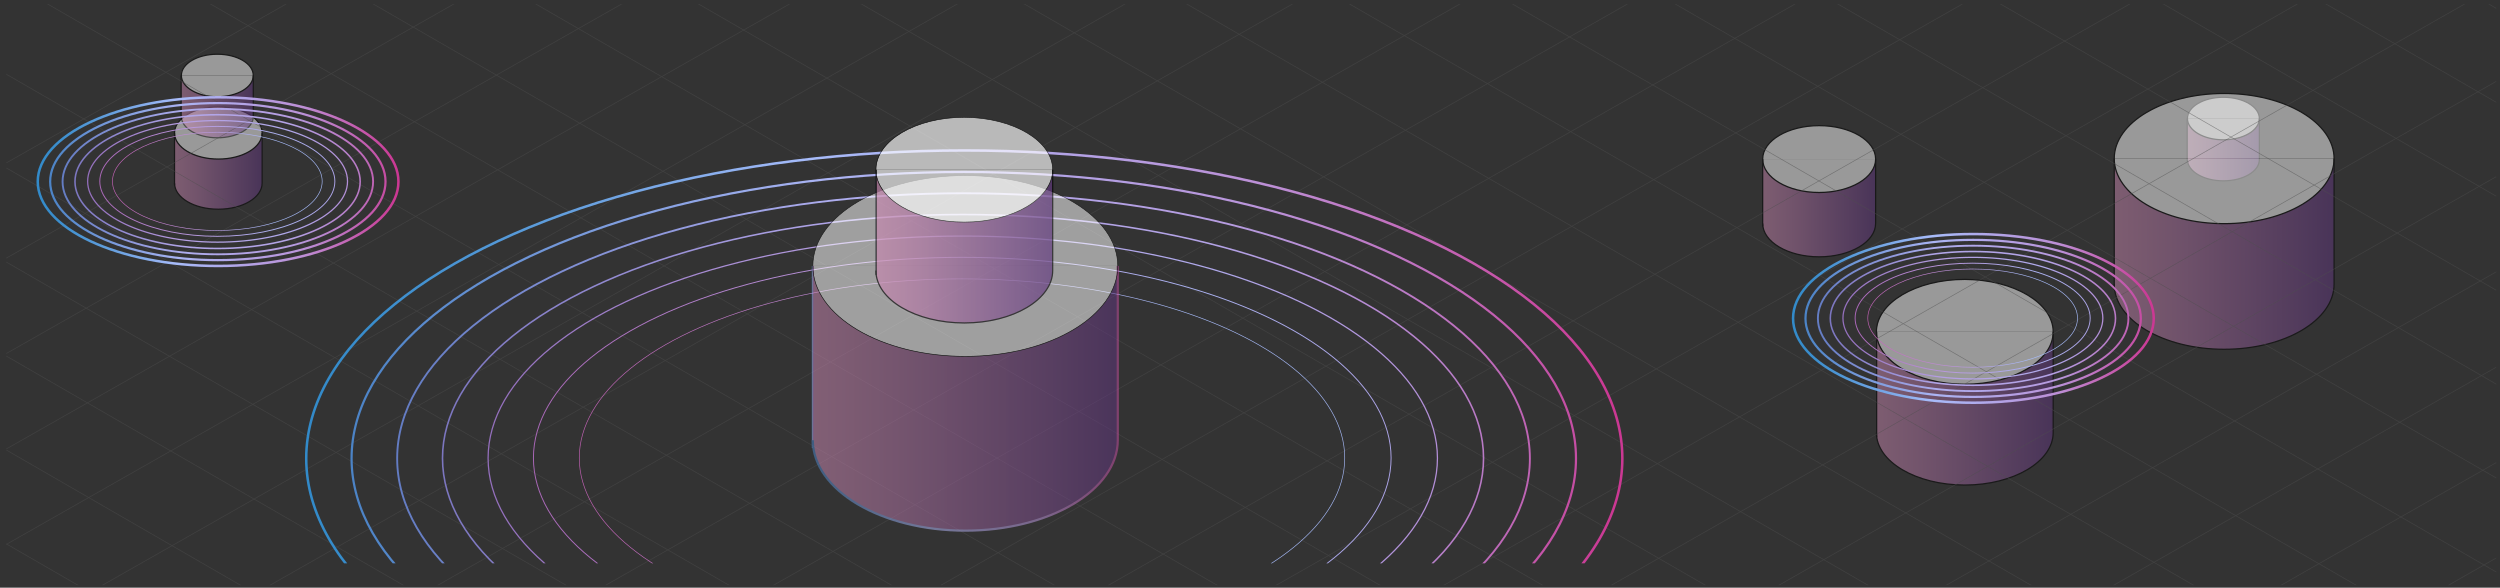 <svg xmlns="http://www.w3.org/2000/svg" xmlns:xlink="http://www.w3.org/1999/xlink" id="Layer_1" x="0px" y="0px" viewBox="0 0 987 232" style="enable-background:new 0 0 987 232;" xml:space="preserve"><rect x="0" y="0" width="987" height="232" fill="#333333" stroke="none"/><style type="text/css">	.st0{opacity:0.5;}	.st1{fill:url(#SVGID_1_);}	.st2{fill:#FFFFFF;}	.st3{fill:none;stroke:#000000;stroke-width:0.5;stroke-miterlimit:10;}	.st4{fill:url(#SVGID_2_);}	.st5{fill:url(#SVGID_3_);}	.st6{fill:url(#SVGID_4_);}	.st7{fill:url(#SVGID_5_);}	.st8{fill:url(#SVGID_6_);}	.st9{opacity:0.55;}	.st10{clip-path:url(#SVGID_8_);}	.st11{fill:none;stroke:#4D4D4D;stroke-width:0.25;stroke-miterlimit:10;}	.st12{fill:none;stroke:url(#SVGID_9_);stroke-miterlimit:10;}	.st13{fill:none;stroke:url(#SVGID_10_);stroke-width:0.875;stroke-miterlimit:10;}	.st14{fill:none;stroke:url(#SVGID_11_);stroke-width:0.75;stroke-miterlimit:10;}	.st15{fill:none;stroke:url(#SVGID_12_);stroke-width:0.625;stroke-miterlimit:10;}	.st16{fill:none;stroke:url(#SVGID_13_);stroke-width:0.5;stroke-miterlimit:10;}	.st17{fill:none;stroke:url(#SVGID_14_);stroke-width:0.375;stroke-miterlimit:10;}	.st18{fill:none;stroke:url(#SVGID_15_);stroke-width:0.25;stroke-miterlimit:10;}	.st19{fill:none;stroke:url(#SVGID_16_);stroke-miterlimit:10;}	.st20{fill:none;stroke:url(#SVGID_17_);stroke-width:0.875;stroke-miterlimit:10;}	.st21{fill:none;stroke:url(#SVGID_18_);stroke-width:0.75;stroke-miterlimit:10;}	.st22{fill:none;stroke:url(#SVGID_19_);stroke-width:0.625;stroke-miterlimit:10;}	.st23{fill:none;stroke:url(#SVGID_20_);stroke-width:0.5;stroke-miterlimit:10;}	.st24{fill:none;stroke:url(#SVGID_21_);stroke-width:0.375;stroke-miterlimit:10;}	.st25{fill:none;stroke:url(#SVGID_22_);stroke-width:0.25;stroke-miterlimit:10;}	.st26{clip-path:url(#SVGID_24_);}	.st27{fill:none;stroke:url(#SVGID_25_);stroke-miterlimit:10;}	.st28{fill:none;stroke:url(#SVGID_26_);stroke-width:0.875;stroke-miterlimit:10;}	.st29{fill:none;stroke:url(#SVGID_27_);stroke-width:0.75;stroke-miterlimit:10;}	.st30{fill:none;stroke:url(#SVGID_28_);stroke-width:0.625;stroke-miterlimit:10;}	.st31{fill:none;stroke:url(#SVGID_29_);stroke-width:0.5;stroke-miterlimit:10;}	.st32{fill:none;stroke:url(#SVGID_30_);stroke-width:0.375;stroke-miterlimit:10;}	.st33{fill:none;stroke:url(#SVGID_31_);stroke-width:0.25;stroke-miterlimit:10;}	.st34{opacity:0.53;}	.st35{fill:url(#SVGID_32_);}	.st36{fill:none;stroke:url(#SVGID_33_);stroke-width:0.875;stroke-miterlimit:10;}	.st37{fill:none;stroke:url(#SVGID_34_);stroke-width:0.875;stroke-miterlimit:10;}	.st38{fill:none;stroke:#000000;stroke-width:0.25;stroke-miterlimit:10;}	.st39{opacity:0.66;}	.st40{fill:url(#SVGID_35_);}</style><g>	<g id="XMLID_00000031899636420700107850000010597219116942997125_" class="st0">		<g>			<linearGradient id="SVGID_1_" gradientUnits="userSpaceOnUse" x1="68.897" y1="67.504" x2="103.501" y2="67.504">				<stop offset="0" style="stop-color:#328AC9"></stop>				<stop offset="0" style="stop-color:#3B8AC7"></stop>				<stop offset="0" style="stop-color:#5589C3"></stop>				<stop offset="0" style="stop-color:#7E88BC"></stop>				<stop offset="0" style="stop-color:#B787B2"></stop>				<stop offset="0" style="stop-color:#C887AF"></stop>				<stop offset="0.268" style="stop-color:#B074A4"></stop>				<stop offset="0.83" style="stop-color:#734587"></stop>				<stop offset="0.994" style="stop-color:#60367E"></stop>			</linearGradient>			<path class="st1" d="M68.9,52.5c0,5.7,7.7,10.3,17.3,10.3c9.6,0,17.3-4.6,17.3-10.3v19.1v0.7c0,5.7-7.7,10.3-17.3,10.3    c-9.6,0-17.3-4.6-17.3-10.3V52.5z"></path>			<path class="st2" d="M103.5,52.5H68.9c0-5.7,7.7-10.3,17.3-10.3C95.8,42.2,103.5,46.8,103.5,52.5z"></path>			<path class="st2" d="M68.9,52.5h34.6c0,5.7-7.7,10.3-17.3,10.3C76.6,62.7,68.9,58.2,68.9,52.5z"></path>		</g>		<g>			<polyline class="st3" points="68.9,73.2 68.9,72.3 68.9,52.5    "></polyline>			<path class="st3" d="M103.5,52.5v19.1v0.7c0,5.7-7.7,10.3-17.3,10.3c-9.6,0-17.3-4.6-17.3-10.3"></path>			<path class="st3" d="M103.5,52.5c0,5.7-7.7,10.3-17.3,10.3c-9.6,0-17.3-4.6-17.3-10.3s7.7-10.3,17.3-10.3    C95.8,42.2,103.5,46.8,103.5,52.5z"></path>		</g>	</g></g><g>	<g id="XMLID_00000058557989683322496270000013119895526556078742_" class="st0">		<g>			<linearGradient id="SVGID_2_" gradientUnits="userSpaceOnUse" x1="71.513" y1="42.16" x2="100" y2="42.16">				<stop offset="0" style="stop-color:#328AC9"></stop>				<stop offset="0" style="stop-color:#3B8AC7"></stop>				<stop offset="0" style="stop-color:#5589C3"></stop>				<stop offset="0" style="stop-color:#7E88BC"></stop>				<stop offset="0" style="stop-color:#B787B2"></stop>				<stop offset="0" style="stop-color:#C887AF"></stop>				<stop offset="0.268" style="stop-color:#B074A4"></stop>				<stop offset="0.83" style="stop-color:#734587"></stop>				<stop offset="0.994" style="stop-color:#60367E"></stop>			</linearGradient>			<path class="st4" d="M100,29.8v15.7v0.5c0,4.7-6.4,8.4-14.2,8.4c-7.9,0-14.2-3.8-14.2-8.4V29.8c0,4.7,6.4,8.4,14.2,8.4    C93.6,38.2,100,34.5,100,29.8z"></path>			<path class="st2" d="M100,29.8H71.5c0-4.7,6.4-8.4,14.2-8.4C93.6,21.4,100,25.1,100,29.8z"></path>			<path class="st2" d="M71.5,29.8H100c0,4.7-6.4,8.4-14.2,8.4C77.9,38.2,71.5,34.5,71.5,29.8z"></path>		</g>		<g>			<polyline class="st3" points="71.5,46.8 71.5,46.1 71.5,29.8    "></polyline>			<path class="st3" d="M100,29.8v15.7v0.5c0,4.7-6.4,8.4-14.2,8.4c-7.9,0-14.2-3.8-14.2-8.4"></path>			<path class="st3" d="M100,29.8c0,4.7-6.4,8.4-14.2,8.4c-7.9,0-14.2-3.8-14.2-8.4c0-4.7,6.4-8.4,14.2-8.4    C93.6,21.4,100,25.1,100,29.8z"></path>		</g>	</g></g><g>	<g id="XMLID_00000052070567984900912770000012946712672200850877_" class="st0">		<g>			<linearGradient id="SVGID_3_" gradientUnits="userSpaceOnUse" x1="695.897" y1="82.164" x2="740.501" y2="82.164">				<stop offset="0" style="stop-color:#328AC9"></stop>				<stop offset="0" style="stop-color:#3B8AC7"></stop>				<stop offset="0" style="stop-color:#5589C3"></stop>				<stop offset="0" style="stop-color:#7E88BC"></stop>				<stop offset="0" style="stop-color:#B787B2"></stop>				<stop offset="0" style="stop-color:#C887AF"></stop>				<stop offset="0.268" style="stop-color:#B074A4"></stop>				<stop offset="0.83" style="stop-color:#734587"></stop>				<stop offset="0.994" style="stop-color:#60367E"></stop>			</linearGradient>			<path class="st5" d="M740.5,62.8v24.6v0.8c0,7.3-10,13.2-22.3,13.2c-12.3,0-22.3-5.9-22.3-13.2V62.8c0,7.3,10,13.2,22.3,13.2    C730.5,76,740.5,70.1,740.5,62.8z"></path>			<path class="st2" d="M740.5,62.8h-44.6c0-7.3,10-13.2,22.3-13.2C730.5,49.6,740.5,55.5,740.5,62.8z"></path>			<path class="st2" d="M695.9,62.8h44.6c0,7.3-10,13.2-22.3,13.2C705.9,76,695.9,70.1,695.9,62.8z"></path>		</g>		<g>			<polyline class="st3" points="695.9,89.4 695.9,88.3 695.9,62.8    "></polyline>			<path class="st3" d="M740.5,62.8v24.6v0.8c0,7.3-10,13.2-22.3,13.2c-12.3,0-22.3-5.9-22.3-13.2"></path>			<path class="st3" d="M740.5,62.8c0,7.3-10,13.2-22.3,13.2c-12.3,0-22.3-5.9-22.3-13.2s10-13.2,22.3-13.2    C730.5,49.6,740.5,55.5,740.5,62.8z"></path>		</g>	</g></g><g>	<g id="XMLID_00000120557650956935891300000002642811832119418811_" class="st0">		<g>			<linearGradient id="SVGID_4_" gradientUnits="userSpaceOnUse" x1="863.513" y1="59.16" x2="892" y2="59.16">				<stop offset="0" style="stop-color:#328AC9"></stop>				<stop offset="0" style="stop-color:#3B8AC7"></stop>				<stop offset="0" style="stop-color:#5589C3"></stop>				<stop offset="0" style="stop-color:#7E88BC"></stop>				<stop offset="0" style="stop-color:#B787B2"></stop>				<stop offset="0" style="stop-color:#C887AF"></stop>				<stop offset="0.268" style="stop-color:#B074A4"></stop>				<stop offset="0.83" style="stop-color:#734587"></stop>				<stop offset="0.994" style="stop-color:#60367E"></stop>			</linearGradient>			<path class="st6" d="M863.5,46.8c0,4.7,6.4,8.4,14.2,8.4c7.9,0,14.2-3.8,14.2-8.4v15.7v0.5c0,4.7-6.4,8.4-14.2,8.4    c-7.9,0-14.2-3.8-14.2-8.4V46.8z"></path>			<path class="st2" d="M892,46.8h-28.5c0-4.7,6.4-8.4,14.2-8.4C885.6,38.4,892,42.1,892,46.8z"></path>			<path class="st2" d="M863.5,46.8H892c0,4.7-6.4,8.4-14.2,8.4C869.9,55.2,863.5,51.5,863.5,46.8z"></path>		</g>		<g>			<polyline class="st3" points="863.5,63.8 863.5,63.1 863.5,46.8    "></polyline>			<path class="st3" d="M892,46.8v15.7v0.5c0,4.7-6.4,8.4-14.2,8.4c-7.9,0-14.2-3.8-14.2-8.4"></path>			<path class="st3" d="M892,46.8c0,4.7-6.4,8.4-14.2,8.4c-7.9,0-14.2-3.8-14.2-8.4c0-4.7,6.4-8.4,14.2-8.4    C885.6,38.4,892,42.1,892,46.8z"></path>		</g>	</g></g><g>	<g id="XMLID_00000107575548497878250150000007243994219819193473_" class="st0">		<g>			<linearGradient id="SVGID_5_" gradientUnits="userSpaceOnUse" x1="740.899" y1="161.26" x2="810.623" y2="161.26">				<stop offset="0" style="stop-color:#328AC9"></stop>				<stop offset="0" style="stop-color:#3B8AC7"></stop>				<stop offset="0" style="stop-color:#5589C3"></stop>				<stop offset="0" style="stop-color:#7E88BC"></stop>				<stop offset="0" style="stop-color:#B787B2"></stop>				<stop offset="0" style="stop-color:#C887AF"></stop>				<stop offset="0.268" style="stop-color:#B074A4"></stop>				<stop offset="0.83" style="stop-color:#734587"></stop>				<stop offset="0.994" style="stop-color:#60367E"></stop>			</linearGradient>			<path class="st7" d="M810.6,131v38.5v1.3c0,11.4-15.6,20.7-34.9,20.7c-19.2,0-34.9-9.2-34.9-20.7V131c0,11.4,15.6,20.7,34.9,20.7    C795,151.7,810.6,142.4,810.6,131z"></path>			<path class="st2" d="M810.6,131h-69.7c0-11.4,15.6-20.7,34.9-20.7C795,110.4,810.6,119.6,810.6,131z"></path>			<path class="st2" d="M740.9,131h69.7c0,11.4-15.6,20.7-34.9,20.7C756.5,151.7,740.9,142.4,740.9,131z"></path>		</g>		<g>			<polyline class="st3" points="740.9,172.6 740.9,170.9 740.9,131    "></polyline>			<path class="st3" d="M810.6,131v38.5v1.3c0,11.4-15.6,20.7-34.9,20.7c-19.2,0-34.9-9.2-34.9-20.7"></path>			<path class="st3" d="M810.6,131c0,11.4-15.6,20.7-34.9,20.7c-19.2,0-34.9-9.2-34.9-20.7c0-11.4,15.6-20.7,34.9-20.7    C795,110.4,810.6,119.6,810.6,131z"></path>		</g>	</g></g><g>	<g id="XMLID_00000121254643992781638040000012902020302405207709_" class="st0">		<g>			<linearGradient id="SVGID_6_" gradientUnits="userSpaceOnUse" x1="834.694" y1="100.305" x2="921.493" y2="100.305">				<stop offset="0" style="stop-color:#328AC9"></stop>				<stop offset="0" style="stop-color:#3B8AC7"></stop>				<stop offset="0" style="stop-color:#5589C3"></stop>				<stop offset="0" style="stop-color:#7E88BC"></stop>				<stop offset="0" style="stop-color:#B787B2"></stop>				<stop offset="0" style="stop-color:#C887AF"></stop>				<stop offset="0.268" style="stop-color:#B074A4"></stop>				<stop offset="0.83" style="stop-color:#734587"></stop>				<stop offset="0.994" style="stop-color:#60367E"></stop>			</linearGradient>			<path class="st8" d="M921.5,62.6v48v1.6c0,14.2-19.4,25.7-43.4,25.7c-24,0-43.4-11.5-43.4-25.7V62.6c0,14.2,19.4,25.7,43.4,25.7    C902.1,88.4,921.5,76.8,921.5,62.6z"></path>			<path class="st2" d="M921.5,62.6h-86.8c0-14.2,19.4-25.7,43.4-25.7C902.1,36.9,921.5,48.4,921.5,62.6z"></path>			<path class="st2" d="M834.7,62.6h86.8c0,14.2-19.4,25.7-43.4,25.7C854.1,88.4,834.7,76.8,834.7,62.6z"></path>		</g>		<g>			<polyline class="st3" points="834.7,114.5 834.7,112.2 834.7,62.6    "></polyline>			<path class="st3" d="M921.5,62.6v48v1.6c0,14.2-19.4,25.7-43.4,25.7c-24,0-43.4-11.5-43.4-25.7"></path>			<path class="st3" d="M921.5,62.6c0,14.2-19.4,25.7-43.4,25.7c-24,0-43.4-11.5-43.4-25.7c0-14.2,19.4-25.7,43.4-25.7    C902.1,36.9,921.5,48.4,921.5,62.6z"></path>		</g>	</g></g><g class="st9">	<defs>		<rect id="SVGID_7_" x="2.5" y="1.6" class="st9" width="983" height="229.4"></rect>	</defs>	<clipPath id="SVGID_8_">		<use xlink:href="#SVGID_7_" style="overflow:visible;"></use>	</clipPath>	<g class="st10">		<line class="st11" x1="-392.8" y1="-13.5" x2="889.6" y2="726.9"></line>		<line class="st11" x1="-344.4" y1="-22.6" x2="937.9" y2="717.7"></line>		<line class="st11" x1="-296.1" y1="-31.8" x2="986.3" y2="708.5"></line>		<line class="st11" x1="-247.7" y1="-41" x2="1034.6" y2="699.4"></line>		<line class="st11" x1="-199.3" y1="-50.2" x2="1083" y2="690.2"></line>		<line class="st11" x1="-151" y1="-59.3" x2="1131.4" y2="681"></line>		<line class="st11" x1="-102.6" y1="-68.5" x2="1179.7" y2="671.8"></line>		<line class="st11" x1="-54.2" y1="-77.7" x2="1228.1" y2="662.7"></line>		<line class="st11" x1="-5.9" y1="-86.9" x2="1276.5" y2="653.5"></line>		<line class="st11" x1="42.5" y1="-96" x2="1324.8" y2="644.3"></line>		<line class="st11" x1="90.8" y1="-105.2" x2="1373.2" y2="635.1"></line>		<line class="st11" x1="139.2" y1="-114.4" x2="1421.5" y2="626"></line>		<line class="st11" x1="187.6" y1="-123.6" x2="1469.9" y2="616.8"></line>		<line class="st11" x1="235.9" y1="-132.7" x2="1518.3" y2="607.6"></line>		<line class="st11" x1="284.3" y1="-141.9" x2="1566.6" y2="598.5"></line>		<line class="st11" x1="332.7" y1="-151.1" x2="1615" y2="589.3"></line>		<line class="st11" x1="381" y1="-160.3" x2="1663.4" y2="580.1"></line>		<line class="st11" x1="429.4" y1="-169.4" x2="1711.7" y2="570.9"></line>		<line class="st11" x1="477.7" y1="-178.6" x2="1760.1" y2="561.8"></line>		<line class="st11" x1="526.1" y1="-187.8" x2="1808.4" y2="552.6"></line>		<line class="st11" x1="574.5" y1="-196.9" x2="1856.8" y2="543.4"></line>		<line class="st11" x1="622.8" y1="-206.1" x2="1905.2" y2="534.2"></line>	</g>	<g class="st10">		<line class="st11" x1="-271.7" y1="220" x2="627.2" y2="-290.4"></line>		<line class="st11" x1="-237.9" y1="238.4" x2="661" y2="-272"></line>		<line class="st11" x1="-204.1" y1="256.9" x2="694.7" y2="-253.6"></line>		<line class="st11" x1="-170.3" y1="275.4" x2="728.5" y2="-235.2"></line>		<line class="st11" x1="-136.5" y1="293.9" x2="762.2" y2="-216.8"></line>		<line class="st11" x1="-102.7" y1="312.4" x2="796" y2="-198.4"></line>		<line class="st11" x1="-68.9" y1="330.8" x2="829.7" y2="-180"></line>		<line class="st11" x1="-35.1" y1="349.3" x2="863.5" y2="-161.7"></line>		<line class="st11" x1="-1.3" y1="367.8" x2="897.2" y2="-143.3"></line>		<line class="st11" x1="32.5" y1="386.3" x2="931" y2="-124.9"></line>		<line class="st11" x1="66.3" y1="404.7" x2="964.7" y2="-106.5"></line>		<line class="st11" x1="100" y1="423.2" x2="998.4" y2="-88.1"></line>		<line class="st11" x1="133.8" y1="441.7" x2="1032.2" y2="-69.7"></line>		<line class="st11" x1="167.6" y1="460.2" x2="1065.9" y2="-51.3"></line>		<line class="st11" x1="201.4" y1="478.6" x2="1099.7" y2="-32.9"></line>		<line class="st11" x1="235.2" y1="497.1" x2="1133.4" y2="-14.5"></line>		<line class="st11" x1="269" y1="515.6" x2="1167.2" y2="3.8"></line>		<line class="st11" x1="302.8" y1="534.1" x2="1200.9" y2="22.2"></line>		<line class="st11" x1="336.6" y1="552.5" x2="1234.7" y2="40.6"></line>		<line class="st11" x1="370.4" y1="571" x2="1268.4" y2="59"></line>	</g></g><g>	<g>		<linearGradient id="SVGID_9_" gradientUnits="userSpaceOnUse" x1="707.355" y1="125.686" x2="850.552" y2="125.686">			<stop offset="0" style="stop-color:#328AC9"></stop>			<stop offset="5.830212e-02" style="stop-color:#3B8ECD"></stop>			<stop offset="0.155" style="stop-color:#5599D8"></stop>			<stop offset="0.278" style="stop-color:#7EAAE9"></stop>			<stop offset="0.384" style="stop-color:#A7BBFA"></stop>			<stop offset="0.388" style="stop-color:#A7BBF9"></stop>			<stop offset="0.738" style="stop-color:#BD8ED5"></stop>			<stop offset="0.994" style="stop-color:#CB3893"></stop>		</linearGradient>		<ellipse class="st12" cx="779.1" cy="125.7" rx="71.2" ry="33.3"></ellipse>		<linearGradient id="SVGID_10_" gradientUnits="userSpaceOnUse" x1="712.339" y1="125.675" x2="845.498" y2="125.675">			<stop offset="0" style="stop-color:#4B83C6"></stop>			<stop offset="0" style="stop-color:#4B83C6"></stop>			<stop offset="0.361" style="stop-color:#A3B0F0"></stop>			<stop offset="0.384" style="stop-color:#ABB4F4"></stop>			<stop offset="0.388" style="stop-color:#ABB4F3"></stop>			<stop offset="0.738" style="stop-color:#BA95DB"></stop>			<stop offset="0.772" style="stop-color:#BB8CD4"></stop>			<stop offset="0.994" style="stop-color:#C54EA4"></stop>			<stop offset="1" style="stop-color:#C54EA4"></stop>		</linearGradient>		<ellipse class="st13" cx="779" cy="125.7" rx="66.2" ry="31"></ellipse>		<linearGradient id="SVGID_11_" gradientUnits="userSpaceOnUse" x1="717.323" y1="125.665" x2="840.443" y2="125.665">			<stop offset="0" style="stop-color:#637CC3"></stop>			<stop offset="0" style="stop-color:#637CC3"></stop>			<stop offset="0.361" style="stop-color:#A8A9EB"></stop>			<stop offset="0.384" style="stop-color:#AEADEE"></stop>			<stop offset="0.388" style="stop-color:#AEADEE"></stop>			<stop offset="0.738" style="stop-color:#B69CE0"></stop>			<stop offset="0.772" style="stop-color:#B796DB"></stop>			<stop offset="0.994" style="stop-color:#BF64B5"></stop>			<stop offset="1" style="stop-color:#BF64B5"></stop>		</linearGradient>		<ellipse class="st14" cx="779" cy="125.7" rx="61.3" ry="28.7"></ellipse>		<linearGradient id="SVGID_12_" gradientUnits="userSpaceOnUse" x1="722.307" y1="125.655" x2="835.389" y2="125.655">			<stop offset="0" style="stop-color:#7C76C0"></stop>			<stop offset="0" style="stop-color:#7C76C0"></stop>			<stop offset="0.361" style="stop-color:#AEA3E6"></stop>			<stop offset="0.384" style="stop-color:#B2A6E9"></stop>			<stop offset="0.388" style="stop-color:#B2A6E8"></stop>			<stop offset="0.738" style="stop-color:#B3A3E6"></stop>			<stop offset="0.772" style="stop-color:#B39FE3"></stop>			<stop offset="0.994" style="stop-color:#B97AC6"></stop>			<stop offset="1" style="stop-color:#B97AC6"></stop>		</linearGradient>		<ellipse class="st15" cx="778.9" cy="125.7" rx="56.3" ry="26.4"></ellipse>		<linearGradient id="SVGID_13_" gradientUnits="userSpaceOnUse" x1="727.291" y1="125.645" x2="830.335" y2="125.645">			<stop offset="0" style="stop-color:#946FBD"></stop>			<stop offset="0" style="stop-color:#946FBD"></stop>			<stop offset="0.361" style="stop-color:#B39CE0"></stop>			<stop offset="0.384" style="stop-color:#B59FE3"></stop>			<stop offset="0.388" style="stop-color:#B59FE2"></stop>			<stop offset="0.738" style="stop-color:#B0A9EB"></stop>			<stop offset="0.772" style="stop-color:#AFA8EA"></stop>			<stop offset="0.994" style="stop-color:#B38FD8"></stop>			<stop offset="1" style="stop-color:#B38FD8"></stop>		</linearGradient>		<ellipse class="st16" cx="778.9" cy="125.6" rx="51.3" ry="24"></ellipse>		<linearGradient id="SVGID_14_" gradientUnits="userSpaceOnUse" x1="732.275" y1="125.635" x2="825.281" y2="125.635">			<stop offset="0" style="stop-color:#AC68BA"></stop>			<stop offset="0" style="stop-color:#AC68BA"></stop>			<stop offset="0.361" style="stop-color:#B895DB"></stop>			<stop offset="0.384" style="stop-color:#B898DD"></stop>			<stop offset="0.388" style="stop-color:#B898DD"></stop>			<stop offset="0.738" style="stop-color:#ACB0F0"></stop>			<stop offset="0.772" style="stop-color:#ABB2F1"></stop>			<stop offset="0.994" style="stop-color:#ADA5E9"></stop>			<stop offset="1" style="stop-color:#ADA5E9"></stop>		</linearGradient>		<ellipse class="st17" cx="778.8" cy="125.6" rx="46.4" ry="21.7"></ellipse>		<linearGradient id="SVGID_15_" gradientUnits="userSpaceOnUse" x1="737.259" y1="125.625" x2="820.227" y2="125.625">			<stop offset="0" style="stop-color:#A2C2FD"></stop>			<stop offset="0" style="stop-color:#A5B9F6"></stop>			<stop offset="0" style="stop-color:#AF9FE4"></stop>			<stop offset="0" style="stop-color:#BD76C6"></stop>			<stop offset="0" style="stop-color:#C561B7"></stop>			<stop offset="0.361" style="stop-color:#BD8ED5"></stop>			<stop offset="0.772" style="stop-color:#A7BBF9"></stop>			<stop offset="1" style="stop-color:#A7BBFA"></stop>		</linearGradient>		<ellipse class="st18" cx="778.8" cy="125.6" rx="41.4" ry="19.4"></ellipse>	</g></g><g>	<g>		<linearGradient id="SVGID_16_" gradientUnits="userSpaceOnUse" x1="14.355" y1="71.686" x2="157.552" y2="71.686">			<stop offset="0" style="stop-color:#328AC9"></stop>			<stop offset="5.830212e-02" style="stop-color:#3B8ECD"></stop>			<stop offset="0.155" style="stop-color:#5599D8"></stop>			<stop offset="0.278" style="stop-color:#7EAAE9"></stop>			<stop offset="0.384" style="stop-color:#A7BBFA"></stop>			<stop offset="0.388" style="stop-color:#A7BBF9"></stop>			<stop offset="0.738" style="stop-color:#BD8ED5"></stop>			<stop offset="0.994" style="stop-color:#CB3893"></stop>		</linearGradient>		<ellipse class="st19" cx="86.1" cy="71.7" rx="71.2" ry="33.3"></ellipse>		<linearGradient id="SVGID_17_" gradientUnits="userSpaceOnUse" x1="19.339" y1="71.675" x2="152.498" y2="71.675">			<stop offset="0" style="stop-color:#4B83C6"></stop>			<stop offset="0" style="stop-color:#4B83C6"></stop>			<stop offset="0.361" style="stop-color:#A3B0F0"></stop>			<stop offset="0.384" style="stop-color:#ABB4F4"></stop>			<stop offset="0.388" style="stop-color:#ABB4F3"></stop>			<stop offset="0.738" style="stop-color:#BA95DB"></stop>			<stop offset="0.772" style="stop-color:#BB8CD4"></stop>			<stop offset="0.994" style="stop-color:#C54EA4"></stop>			<stop offset="1" style="stop-color:#C54EA4"></stop>		</linearGradient>		<ellipse class="st20" cx="86" cy="71.7" rx="66.2" ry="31"></ellipse>		<linearGradient id="SVGID_18_" gradientUnits="userSpaceOnUse" x1="24.323" y1="71.665" x2="147.444" y2="71.665">			<stop offset="0" style="stop-color:#637CC3"></stop>			<stop offset="0" style="stop-color:#637CC3"></stop>			<stop offset="0.361" style="stop-color:#A8A9EB"></stop>			<stop offset="0.384" style="stop-color:#AEADEE"></stop>			<stop offset="0.388" style="stop-color:#AEADEE"></stop>			<stop offset="0.738" style="stop-color:#B69CE0"></stop>			<stop offset="0.772" style="stop-color:#B796DB"></stop>			<stop offset="0.994" style="stop-color:#BF64B5"></stop>			<stop offset="1" style="stop-color:#BF64B5"></stop>		</linearGradient>		<ellipse class="st21" cx="86" cy="71.7" rx="61.3" ry="28.7"></ellipse>		<linearGradient id="SVGID_19_" gradientUnits="userSpaceOnUse" x1="29.307" y1="71.655" x2="142.389" y2="71.655">			<stop offset="0" style="stop-color:#7C76C0"></stop>			<stop offset="0" style="stop-color:#7C76C0"></stop>			<stop offset="0.361" style="stop-color:#AEA3E6"></stop>			<stop offset="0.384" style="stop-color:#B2A6E9"></stop>			<stop offset="0.388" style="stop-color:#B2A6E8"></stop>			<stop offset="0.738" style="stop-color:#B3A3E6"></stop>			<stop offset="0.772" style="stop-color:#B39FE3"></stop>			<stop offset="0.994" style="stop-color:#B97AC6"></stop>			<stop offset="1" style="stop-color:#B97AC6"></stop>		</linearGradient>		<ellipse class="st22" cx="85.9" cy="71.7" rx="56.3" ry="26.4"></ellipse>		<linearGradient id="SVGID_20_" gradientUnits="userSpaceOnUse" x1="34.291" y1="71.645" x2="137.335" y2="71.645">			<stop offset="0" style="stop-color:#946FBD"></stop>			<stop offset="0" style="stop-color:#946FBD"></stop>			<stop offset="0.361" style="stop-color:#B39CE0"></stop>			<stop offset="0.384" style="stop-color:#B59FE3"></stop>			<stop offset="0.388" style="stop-color:#B59FE2"></stop>			<stop offset="0.738" style="stop-color:#B0A9EB"></stop>			<stop offset="0.772" style="stop-color:#AFA8EA"></stop>			<stop offset="0.994" style="stop-color:#B38FD8"></stop>			<stop offset="1" style="stop-color:#B38FD8"></stop>		</linearGradient>		<ellipse class="st23" cx="85.9" cy="71.6" rx="51.3" ry="24"></ellipse>		<linearGradient id="SVGID_21_" gradientUnits="userSpaceOnUse" x1="39.275" y1="71.635" x2="132.281" y2="71.635">			<stop offset="0" style="stop-color:#AC68BA"></stop>			<stop offset="0" style="stop-color:#AC68BA"></stop>			<stop offset="0.361" style="stop-color:#B895DB"></stop>			<stop offset="0.384" style="stop-color:#B898DD"></stop>			<stop offset="0.388" style="stop-color:#B898DD"></stop>			<stop offset="0.738" style="stop-color:#ACB0F0"></stop>			<stop offset="0.772" style="stop-color:#ABB2F1"></stop>			<stop offset="0.994" style="stop-color:#ADA5E9"></stop>			<stop offset="1" style="stop-color:#ADA5E9"></stop>		</linearGradient>		<ellipse class="st24" cx="85.8" cy="71.6" rx="46.4" ry="21.7"></ellipse>		<linearGradient id="SVGID_22_" gradientUnits="userSpaceOnUse" x1="44.259" y1="71.625" x2="127.227" y2="71.625">			<stop offset="0" style="stop-color:#A2C2FD"></stop>			<stop offset="0" style="stop-color:#A5B9F6"></stop>			<stop offset="0" style="stop-color:#AF9FE4"></stop>			<stop offset="0" style="stop-color:#BD76C6"></stop>			<stop offset="0" style="stop-color:#C561B7"></stop>			<stop offset="0.361" style="stop-color:#BD8ED5"></stop>			<stop offset="0.772" style="stop-color:#A7BBF9"></stop>			<stop offset="1" style="stop-color:#A7BBFA"></stop>		</linearGradient>		<ellipse class="st25" cx="85.8" cy="71.6" rx="41.4" ry="19.4"></ellipse>	</g></g><g>	<defs>		<rect id="SVGID_23_" x="1.5" y="29.4" width="824" height="193"></rect>	</defs>	<clipPath id="SVGID_24_">		<use xlink:href="#SVGID_23_" style="overflow:visible;"></use>	</clipPath>	<g class="st26">		<g>			<linearGradient id="SVGID_25_" gradientUnits="userSpaceOnUse" x1="120.355" y1="181.033" x2="640.26" y2="181.033">				<stop offset="0" style="stop-color:#328AC9"></stop>				<stop offset="5.830212e-02" style="stop-color:#3B8ECD"></stop>				<stop offset="0.155" style="stop-color:#5599D8"></stop>				<stop offset="0.278" style="stop-color:#7EAAE9"></stop>				<stop offset="0.384" style="stop-color:#A7BBFA"></stop>				<stop offset="0.388" style="stop-color:#A7BBF9"></stop>				<stop offset="0.738" style="stop-color:#BD8ED5"></stop>				<stop offset="0.994" style="stop-color:#CB3893"></stop>			</linearGradient>			<ellipse class="st27" cx="380.7" cy="181" rx="259.8" ry="121.6"></ellipse>			<linearGradient id="SVGID_26_" gradientUnits="userSpaceOnUse" x1="138.377" y1="180.996" x2="621.982" y2="180.996">				<stop offset="0" style="stop-color:#4B83C6"></stop>				<stop offset="0" style="stop-color:#4B83C6"></stop>				<stop offset="0.361" style="stop-color:#A3B0F0"></stop>				<stop offset="0.384" style="stop-color:#ABB4F4"></stop>				<stop offset="0.388" style="stop-color:#ABB4F3"></stop>				<stop offset="0.738" style="stop-color:#BA95DB"></stop>				<stop offset="0.772" style="stop-color:#BB8CD4"></stop>				<stop offset="0.994" style="stop-color:#C54EA4"></stop>				<stop offset="1" style="stop-color:#C54EA4"></stop>			</linearGradient>			<ellipse class="st28" cx="380.5" cy="181" rx="241.7" ry="113.1"></ellipse>			<linearGradient id="SVGID_27_" gradientUnits="userSpaceOnUse" x1="156.399" y1="180.959" x2="603.704" y2="180.959">				<stop offset="0" style="stop-color:#637CC3"></stop>				<stop offset="0" style="stop-color:#637CC3"></stop>				<stop offset="0.361" style="stop-color:#A8A9EB"></stop>				<stop offset="0.384" style="stop-color:#AEADEE"></stop>				<stop offset="0.388" style="stop-color:#AEADEE"></stop>				<stop offset="0.738" style="stop-color:#B69CE0"></stop>				<stop offset="0.772" style="stop-color:#B796DB"></stop>				<stop offset="0.994" style="stop-color:#BF64B5"></stop>				<stop offset="1" style="stop-color:#BF64B5"></stop>			</linearGradient>			<ellipse class="st29" cx="380.4" cy="181" rx="223.6" ry="104.7"></ellipse>			<linearGradient id="SVGID_28_" gradientUnits="userSpaceOnUse" x1="174.421" y1="180.922" x2="585.426" y2="180.922">				<stop offset="0" style="stop-color:#7C76C0"></stop>				<stop offset="0" style="stop-color:#7C76C0"></stop>				<stop offset="0.361" style="stop-color:#AEA3E6"></stop>				<stop offset="0.384" style="stop-color:#B2A6E9"></stop>				<stop offset="0.388" style="stop-color:#B2A6E8"></stop>				<stop offset="0.738" style="stop-color:#B3A3E6"></stop>				<stop offset="0.772" style="stop-color:#B39FE3"></stop>				<stop offset="0.994" style="stop-color:#B97AC6"></stop>				<stop offset="1" style="stop-color:#B97AC6"></stop>			</linearGradient>			<ellipse class="st30" cx="380.2" cy="180.9" rx="205.5" ry="96.2"></ellipse>			<linearGradient id="SVGID_29_" gradientUnits="userSpaceOnUse" x1="192.442" y1="180.885" x2="567.147" y2="180.885">				<stop offset="0" style="stop-color:#946FBD"></stop>				<stop offset="0" style="stop-color:#946FBD"></stop>				<stop offset="0.361" style="stop-color:#B39CE0"></stop>				<stop offset="0.384" style="stop-color:#B59FE3"></stop>				<stop offset="0.388" style="stop-color:#B59FE2"></stop>				<stop offset="0.738" style="stop-color:#B0A9EB"></stop>				<stop offset="0.772" style="stop-color:#AFA8EA"></stop>				<stop offset="0.994" style="stop-color:#B38FD8"></stop>				<stop offset="1" style="stop-color:#B38FD8"></stop>			</linearGradient>			<ellipse class="st31" cx="380.1" cy="180.9" rx="187.4" ry="87.7"></ellipse>			<linearGradient id="SVGID_30_" gradientUnits="userSpaceOnUse" x1="210.464" y1="180.848" x2="548.869" y2="180.848">				<stop offset="0" style="stop-color:#AC68BA"></stop>				<stop offset="0" style="stop-color:#AC68BA"></stop>				<stop offset="0.361" style="stop-color:#B895DB"></stop>				<stop offset="0.384" style="stop-color:#B898DD"></stop>				<stop offset="0.388" style="stop-color:#B898DD"></stop>				<stop offset="0.738" style="stop-color:#ACB0F0"></stop>				<stop offset="0.772" style="stop-color:#ABB2F1"></stop>				<stop offset="0.994" style="stop-color:#ADA5E9"></stop>				<stop offset="1" style="stop-color:#ADA5E9"></stop>			</linearGradient>			<ellipse class="st32" cx="379.9" cy="180.8" rx="169.3" ry="79.2"></ellipse>			<linearGradient id="SVGID_31_" gradientUnits="userSpaceOnUse" x1="228.486" y1="180.811" x2="530.591" y2="180.811">				<stop offset="0" style="stop-color:#A2C2FD"></stop>				<stop offset="0" style="stop-color:#A5B9F6"></stop>				<stop offset="0" style="stop-color:#AF9FE4"></stop>				<stop offset="0" style="stop-color:#BD76C6"></stop>				<stop offset="0" style="stop-color:#C561B7"></stop>				<stop offset="0.361" style="stop-color:#BD8ED5"></stop>				<stop offset="0.772" style="stop-color:#A7BBF9"></stop>				<stop offset="1" style="stop-color:#A7BBFA"></stop>			</linearGradient>			<ellipse class="st33" cx="379.8" cy="180.8" rx="151.1" ry="70.7"></ellipse>		</g>	</g></g><g>	<g id="XMLID_00000088830944301749645660000013330811759777394839_" class="st34">		<g>			<linearGradient id="SVGID_32_" gradientUnits="userSpaceOnUse" x1="320.903" y1="157.28" x2="441.313" y2="157.28">				<stop offset="0" style="stop-color:#328AC9"></stop>				<stop offset="0" style="stop-color:#3B8AC7"></stop>				<stop offset="0" style="stop-color:#5589C3"></stop>				<stop offset="0" style="stop-color:#7E88BC"></stop>				<stop offset="0" style="stop-color:#B787B2"></stop>				<stop offset="0" style="stop-color:#C887AF"></stop>				<stop offset="0.268" style="stop-color:#B074A4"></stop>				<stop offset="0.83" style="stop-color:#734587"></stop>				<stop offset="0.994" style="stop-color:#60367E"></stop>			</linearGradient>			<path class="st35" d="M441.3,105v66.5v2.3c0,19.7-27,35.7-60.2,35.7s-60.2-16-60.2-35.7V105c0,19.7,26.9,35.7,60.2,35.7    S441.3,124.7,441.3,105z"></path>			<path class="st2" d="M441.3,105H320.9c0-19.7,26.9-35.7,60.2-35.7S441.3,85.3,441.3,105z"></path>			<path class="st2" d="M320.9,105h120.4c0,19.7-27,35.7-60.2,35.7S320.9,124.7,320.9,105z"></path>		</g>		<g>			<linearGradient id="SVGID_33_" gradientUnits="userSpaceOnUse" x1="320.466" y1="140.983" x2="321.341" y2="140.983">				<stop offset="0" style="stop-color:#4B83C6"></stop>				<stop offset="0" style="stop-color:#4B83C6"></stop>				<stop offset="0.361" style="stop-color:#A3B0F0"></stop>				<stop offset="0.384" style="stop-color:#ABB4F4"></stop>				<stop offset="0.388" style="stop-color:#ABB4F3"></stop>				<stop offset="0.738" style="stop-color:#BA95DB"></stop>				<stop offset="0.772" style="stop-color:#BB8CD4"></stop>				<stop offset="0.994" style="stop-color:#C54EA4"></stop>				<stop offset="1" style="stop-color:#C54EA4"></stop>			</linearGradient>			<polyline class="st36" points="320.9,176.9 320.9,173.8 320.9,105    "></polyline>			<linearGradient id="SVGID_34_" gradientUnits="userSpaceOnUse" x1="320.466" y1="157.499" x2="441.75" y2="157.499">				<stop offset="0" style="stop-color:#4B83C6"></stop>				<stop offset="0" style="stop-color:#4B83C6"></stop>				<stop offset="0.361" style="stop-color:#A3B0F0"></stop>				<stop offset="0.384" style="stop-color:#ABB4F4"></stop>				<stop offset="0.388" style="stop-color:#ABB4F3"></stop>				<stop offset="0.738" style="stop-color:#BA95DB"></stop>				<stop offset="0.772" style="stop-color:#BB8CD4"></stop>				<stop offset="0.994" style="stop-color:#C54EA4"></stop>				<stop offset="1" style="stop-color:#C54EA4"></stop>			</linearGradient>			<path class="st37" d="M441.3,105v66.5v2.3c0,19.7-27,35.7-60.2,35.7s-60.2-16-60.2-35.7"></path>			<path class="st38" d="M441.3,105c0,19.7-27,35.7-60.2,35.7s-60.2-16-60.2-35.7s26.9-35.7,60.2-35.7S441.3,85.3,441.3,105z"></path>		</g>	</g></g><g>	<g id="XMLID_00000106115773683451805580000000875783595017080713_" class="st39">		<g>			<linearGradient id="SVGID_35_" gradientUnits="userSpaceOnUse" x1="345.899" y1="97.26" x2="415.623" y2="97.26">				<stop offset="0" style="stop-color:#328AC9"></stop>				<stop offset="0" style="stop-color:#3B8AC7"></stop>				<stop offset="0" style="stop-color:#5589C3"></stop>				<stop offset="0" style="stop-color:#7E88BC"></stop>				<stop offset="0" style="stop-color:#B787B2"></stop>				<stop offset="0" style="stop-color:#C887AF"></stop>				<stop offset="0.268" style="stop-color:#B074A4"></stop>				<stop offset="0.83" style="stop-color:#734587"></stop>				<stop offset="0.994" style="stop-color:#60367E"></stop>			</linearGradient>			<path class="st40" d="M415.6,105.6v1.3c0,11.4-15.6,20.7-34.9,20.7c-19.2,0-34.9-9.2-34.9-20.7V67c0,11.4,15.6,20.7,34.9,20.7    c19.3,0,34.9-9.2,34.9-20.7V105.6z"></path>			<path class="st2" d="M415.6,67h-69.7c0-11.4,15.6-20.7,34.9-20.7C400,46.4,415.6,55.6,415.6,67z"></path>			<path class="st2" d="M345.9,67h69.7c0,11.4-15.6,20.7-34.9,20.7C361.5,87.7,345.9,78.4,345.9,67z"></path>		</g>		<g>			<polyline class="st3" points="345.9,108.6 345.9,106.9 345.9,67    "></polyline>			<path class="st3" d="M415.6,67v38.5v1.3c0,11.4-15.6,20.7-34.9,20.7c-19.2,0-34.9-9.2-34.9-20.7"></path>			<path class="st38" d="M415.6,67c0,11.4-15.6,20.7-34.9,20.7c-19.2,0-34.9-9.2-34.9-20.7c0-11.4,15.6-20.7,34.9-20.7    C400,46.4,415.6,55.6,415.6,67z"></path>		</g>	</g></g></svg>